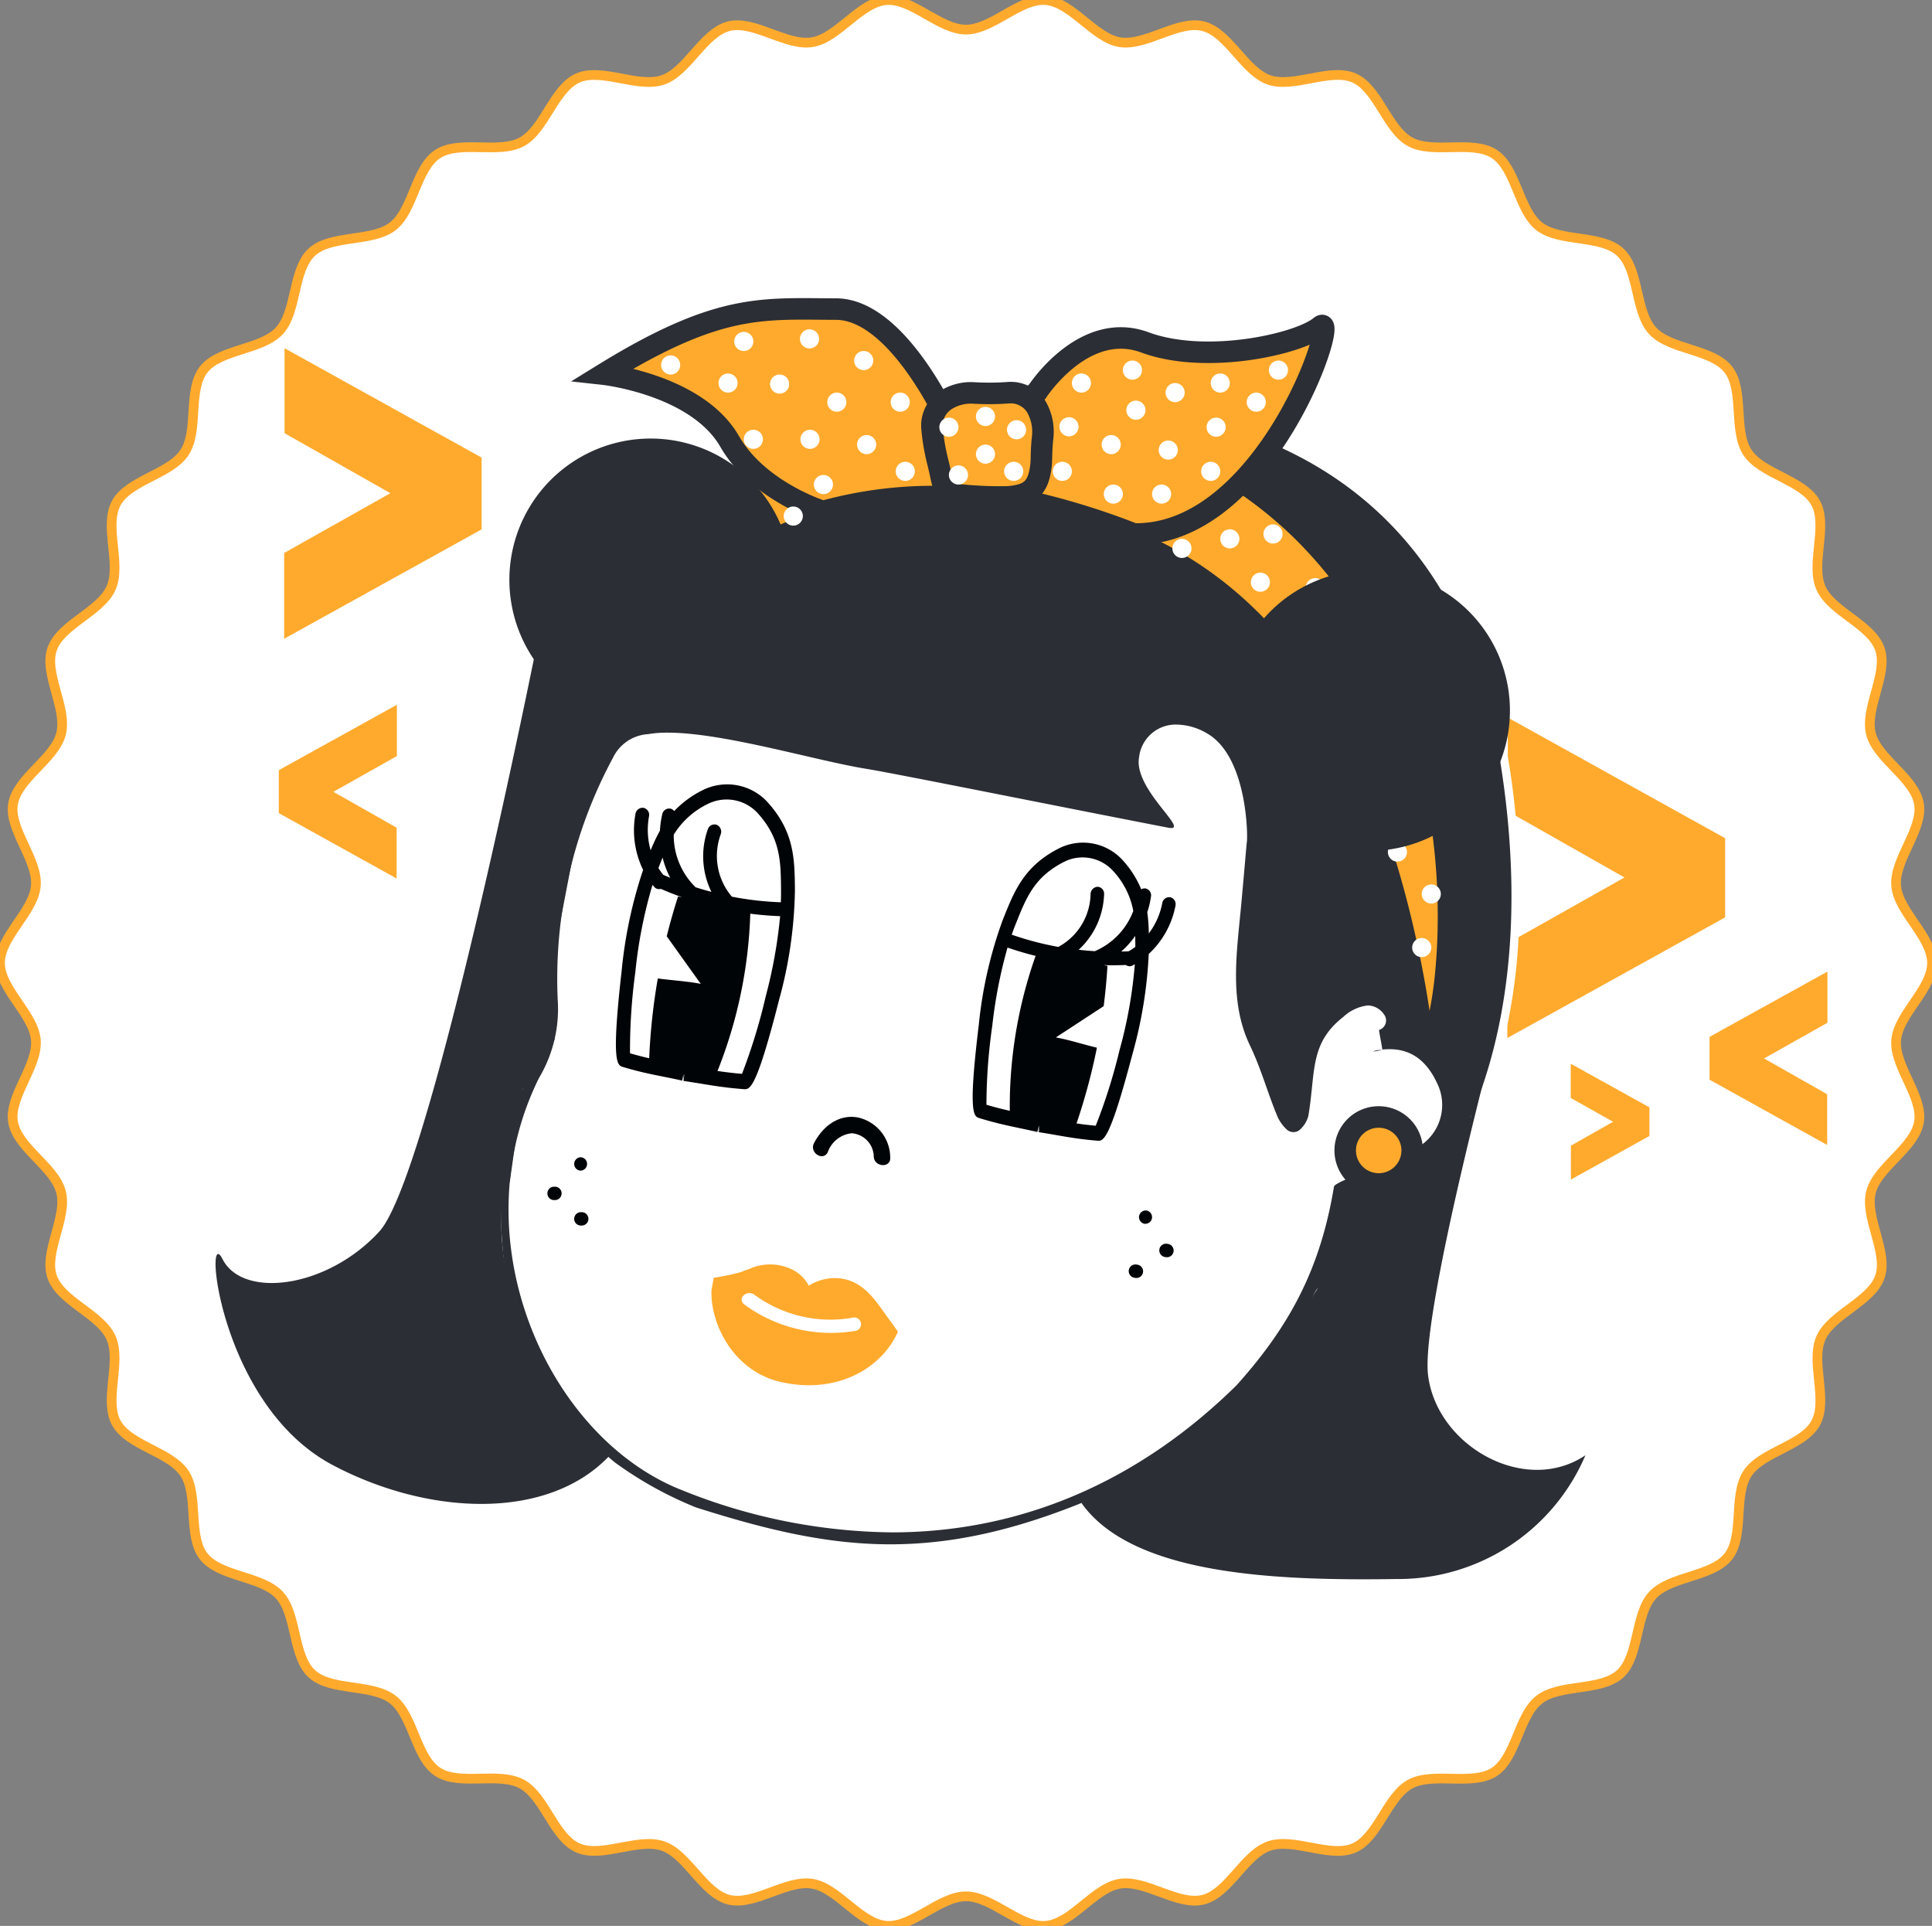 <svg xmlns="http://www.w3.org/2000/svg" xmlns:xlink="http://www.w3.org/1999/xlink" width="199" height="198.351" viewBox="0 0 199 198.351"><rect x="0" y="0" width="199" height="198.351" fill="#808080" stroke="none"/><defs><clipPath id="picto-connectee"><path id="Trac&#xE9;_2261" d="M0-146.057H199V-344.409H0Z" transform="translate(0 344.409)" fill="none"></path></clipPath><clipPath id="picto-connectee-3"><path id="Trac&#xE9;_2342" d="M142.307-270.328a44.979,44.979,0,0,0-9.133,1.049h0a40.836,40.836,0,0,0-8.7,3h0a39.57,39.57,0,0,0-7.706,4.856h0a41.067,41.067,0,0,0-6.314,6.347h0c-.461.58-.911,1.166-1.336,1.768h0c-.432.6-.84,1.21-1.238,1.826h0a41.934,41.934,0,0,0-2.163,3.813h0A38.664,38.664,0,0,0,104-243.679h0c-.243.681-.474,1.363-.668,2.057h0c-.2.692-.37,1.39-.5,2.093h0a41.417,41.417,0,0,1,2.272-3.578h0c.8-1.148,1.66-2.248,2.548-3.312h0c.884-1.065,1.815-2.083,2.769-3.063h0c.484-.486.968-.966,1.465-1.431h0l.373-.348.378-.341c.248-.231.507-.45.76-.674h0a41.641,41.641,0,0,1,13.6-7.953h0a38.6,38.6,0,0,1,3.716-1.079h0l.469-.112.473-.1c.315-.066.629-.133.947-.187h0c.631-.123,1.266-.218,1.9-.309h0q1.91-.257,3.843-.337h0c.642-.035,1.288-.039,1.932-.046h0l.969.012c.161,0,.323.012.484.017h0l.485.017q1.939.08,3.878.316h0c.161.019.323.035.485.056h0l.484.069c.323.047.646.086.968.141h0c.644.112,1.289.207,1.933.337h0c1.288.238,2.57.542,3.85.859h0c1.295.335,2.514.677,3.729,1.09h0c.3.1.6.206.9.317h0c.3.107.6.223.895.337h0c.3.112.591.234.887.351h0c.291.126.587.243.875.375h0c1.16.514,2.3,1.075,3.4,1.693h0a38.887,38.887,0,0,1,6.223,4.327h0a42.018,42.018,0,0,1,5.358,5.494h0a50.7,50.7,0,0,1,4.45,6.461h0a72.968,72.968,0,0,1,6.421,14.87h0q1.243,3.944,2.179,8.044h0c.156.683.308,1.367.453,2.055h0q.222,1.031.416,2.072h0c.271,1.387.509,2.783.72,4.2h0a39.937,39.937,0,0,0,.6-4.262h0q.092-1.073.154-2.152h0q.06-1.077.078-2.16h0a65.507,65.507,0,0,0-.419-8.676h0a62.27,62.27,0,0,0-1.607-8.639h0A55.455,55.455,0,0,0,186.6-243.2h0a48.345,48.345,0,0,0-4.418-7.933h0a43.6,43.6,0,0,0-6.012-7.011h0a41.968,41.968,0,0,0-7.466-5.581h0c-.67-.4-1.356-.766-2.044-1.129h0c-.347-.174-.692-.354-1.044-.518h0l-.527-.251-.53-.24c-.352-.164-.711-.31-1.068-.465h0c-.358-.146-.715-.3-1.077-.435h0c-.361-.138-.723-.276-1.088-.4h0c-.363-.132-.729-.255-1.095-.377h0c-.366-.124-.735-.234-1.1-.351h0c-.37-.109-.738-.223-1.108-.323h0c-.749-.208-1.47-.377-2.2-.557h0c-.181-.045-.365-.088-.549-.127h0l-.551-.121c-.368-.078-.732-.167-1.1-.233h0c-.741-.138-1.48-.283-2.229-.395h0c-.744-.127-1.5-.223-2.247-.316h0c-.376-.047-.755-.079-1.132-.119h0l-.566-.056c-.189-.018-.38-.029-.569-.044h0c-.38-.026-.758-.057-1.138-.079h0l-1.143-.045c-.38-.019-.763-.014-1.144-.021h0l-.572-.006h-.059c-.171,0-.343.006-.515.008" transform="translate(-102.831 270.336)" fill="none"></path></clipPath></defs><g id="picto-projet-la-connectee" transform="translate(0 344.409)"><g id="picto-projet-la-connectee-2" transform="translate(0 -344.409)"><g id="Groupe_2376" transform="translate(0 0)"><path id="Trac&#xE9;_2259" d="M-143.816-67.181c-.221-2.708,2.788-5.8,2.35-8.437-.443-2.676-4.291-4.629-4.947-7.228-.663-2.627,1.794-6.172.923-8.71-.878-2.56-5-3.848-6.077-6.307-1.088-2.476.749-6.378-.533-8.742s-5.562-2.965-7.036-5.216-.309-6.411-1.965-8.535-5.971-2.008-7.8-3.99-1.354-6.271-3.337-8.1-6.217-1-8.344-2.661-2.36-5.963-4.618-7.442-6.293.033-8.668-1.255-3.305-5.492-5.781-6.579c-2.459-1.08-6.2,1.074-8.756.2-2.538-.871-4.164-4.868-6.791-5.531-2.6-.657-5.926,2.088-8.6,1.644-2.641-.437-4.9-4.11-7.612-4.331-2.664-.218-5.5,3.036-8.216,3.036s-5.552-3.253-8.216-3.036c-2.707.222-4.971,3.894-7.612,4.331-2.677.444-6-2.3-8.6-1.644-2.627.663-4.253,4.66-6.791,5.531-2.56.879-6.3-1.276-8.756-.2-2.476,1.087-3.418,5.3-5.78,6.58s-6.417-.219-8.668,1.255-2.494,5.786-4.618,7.441-6.363.835-8.344,2.661-1.51,6.115-3.337,8.1-6.138,1.863-7.8,3.99-.487,6.276-1.966,8.535-5.748,2.841-7.035,5.216.555,6.266-.533,8.742c-1.08,2.459-5.2,3.747-6.077,6.307-.871,2.537,1.586,6.082.923,8.71-.656,2.6-4.5,4.551-4.947,7.228-.438,2.641,2.572,5.729,2.35,8.437-.218,2.664-3.693,5.221-3.693,7.942s3.475,5.278,3.693,7.942c.222,2.707-2.788,5.8-2.35,8.437.443,2.677,4.291,4.629,4.947,7.228.663,2.627-1.794,6.172-.923,8.71.879,2.56,5,3.848,6.077,6.307,1.087,2.475-.749,6.378.533,8.742s5.562,2.965,7.035,5.216.31,6.411,1.966,8.535,5.971,2.009,7.8,3.991,1.353,6.272,3.337,8.1,6.216,1,8.344,2.661,2.359,5.963,4.618,7.441,6.293-.033,8.668,1.255,3.3,5.493,5.78,6.58c2.459,1.08,6.2-1.074,8.756-.195,2.539.871,4.164,4.868,6.791,5.531,2.6.656,5.926-2.088,8.6-1.644,2.641.437,4.9,4.11,7.612,4.331,2.664.218,5.5-3.035,8.216-3.035s5.552,3.253,8.217,3.036c2.707-.222,4.971-3.895,7.612-4.332,2.677-.443,6,2.3,8.6,1.644,2.628-.663,4.253-4.66,6.791-5.531,2.56-.879,6.3,1.276,8.756.2,2.475-1.087,3.417-5.3,5.781-6.58s6.416.219,8.668-1.255,2.495-5.786,4.618-7.441,6.363-.835,8.345-2.661,1.51-6.115,3.336-8.1,6.139-1.863,7.8-3.991.487-6.276,1.966-8.535,5.748-2.84,7.036-5.216-.555-6.267.533-8.742c1.08-2.459,5.2-3.747,6.077-6.307.871-2.538-1.586-6.083-.923-8.71.656-2.6,4.5-4.551,4.947-7.227.438-2.641-2.571-5.73-2.35-8.437.218-2.664,3.693-5.222,3.693-7.942s-3.475-5.278-3.693-7.942" transform="translate(339.123 158.414)" fill="#fff" stroke="#ffaa2d" stroke-width="1"></path></g><g id="Groupe_2377" transform="translate(17.681 36.907)"><path id="Trac&#xE9;_2260" d="M-90.4-95.926A86.991,86.991,0,0,1-108.35-97.4c-5.369-1.142-9.451-2.982-12.369-5.588a53.554,53.554,0,0,1-18.406,3.453c-7.733,0-14.854-1.928-21.4-4.012a40.433,40.433,0,0,1-7.486-3.8,20.446,20.446,0,0,1-4.474,2.225,26.122,26.122,0,0,1-8.791,1.434,38.02,38.02,0,0,1-17.462-4.551c-6.446-3.426-10.04-9.576-11.92-14.131-1.621-3.925-3.033-9.478-2.307-12.393a4.731,4.731,0,0,1,4.594-3.711,4.939,4.939,0,0,1,4.393,2.827,3.157,3.157,0,0,0,1.123.161,11.409,11.409,0,0,0,7.721-3.809c.156-.2,1.224-1.768,3.362-8.693,1.352-4.381,2.9-10.145,4.6-17.132,2.768-11.362,5.29-23.279,6.524-29.262a18.989,18.989,0,0,1-2.255-9,19.1,19.1,0,0,1,19.075-19.074,18.934,18.934,0,0,1,8.856,2.176l.567-.258c.642-.291,1.2-.543,1.556-.74a43.624,43.624,0,0,1,9.362-3.018,75.065,75.065,0,0,1,16.3-1.9,56.567,56.567,0,0,1,8.37.6c.414-.014.806-.017,1.1-.017a51.569,51.569,0,0,1,17.211,3.071,44.038,44.038,0,0,1,11.589,6.263,41.061,41.061,0,0,1,9.794,10.65,19.078,19.078,0,0,1,5.757,6.162,18.965,18.965,0,0,1,2.574,9.547,18.915,18.915,0,0,1-.873,5.7,80.643,80.643,0,0,1-.044,26.034l-3.917-.7.028.008,3.889.7a57.329,57.329,0,0,1-2.181,8.475c-4.334,17.272-5.6,25.7-5.368,27.672a7.138,7.138,0,0,0,6.725,5.789,4.337,4.337,0,0,0,2.469-.734l11.578-7.79-4.8,13.1a24.785,24.785,0,0,1-5.118,7.85A25.319,25.319,0,0,1-86.89-95.954c-1.273.018-2.42.028-3.507.028" transform="translate(213.16 226.197)" fill="#fff"></path></g></g><g id="Groupe_2379" transform="translate(29.267 -308.545)"><path id="Trac&#xE9;_2262" d="M0-22.035v-8.833l10.941-6.159L.04-43.207v-8.752l20.3,11.264V-33.3Z" transform="translate(0 51.959)" fill="#ffaa2d"></path></g><g id="Groupe_2380" transform="translate(155.258 -270.506)"><path id="Trac&#xE9;_2263" d="M0-24.3v-9.742l12.066-6.793L.045-47.652v-9.653L22.434-44.881v8.156Z" transform="translate(0 57.305)" fill="#ffaa2d"></path></g><g id="Groupe_2381" transform="translate(28.719 -271.823)"><path id="Trac&#xE9;_2264" d="M-8.956,0V5.282L-15.5,8.965l6.518,3.695v5.233l-12.139-6.735V6.735Z" transform="translate(21.119)" fill="#ffaa2d"></path></g><g id="Groupe_2382" transform="translate(176.091 -244.343)"><path id="Trac&#xE9;_2265" d="M-8.938,0V5.271l-6.529,3.675,6.5,3.688v5.223l-12.114-6.722V6.722Z" transform="translate(21.077)" fill="#ffaa2d"></path></g><g id="Groupe_2383" transform="translate(161.788 -234.849)"><path id="Trac&#xE9;_2266" d="M-5.97-3.306V-.359l-8.091,4.489V.642L-9.717-1.82l-4.36-2.455V-7.8Z" transform="translate(14.077 7.796)" fill="#ffaa2d"></path></g><g id="Groupe_2435" transform="translate(0 -344.409)" clip-path="url(#picto-connectee)"><g id="Groupe_2384" transform="translate(51.198 41.006)"><path id="Trac&#xE9;_2267" d="M-29.837-87.234c-7.172,0-13.927-1.835-20.157-3.819a39.1,39.1,0,0,1-8.467-4.69,33.18,33.18,0,0,1-6.595-7.583,31.615,31.615,0,0,1-5.2-15.591,36.887,36.887,0,0,1,3.346-18.613l.009-.017a12.171,12.171,0,0,0,1.092-6.146c-.389-5.542.589-10.942,1.452-15.706.433-2.391.841-4.649.992-6.548.9-11.344,3.765-20.121,8.528-26.087a28.293,28.293,0,0,1,11.42-8.379c.716-.325,1.335-.605,1.83-.876,2.3-1.256,12.713-4.412,23.692-4.412a52.1,52.1,0,0,1,8.141.613c.374-.02.832-.03,1.326-.03a46.712,46.712,0,0,1,21.181,5.212,37.072,37.072,0,0,1,12.508,10.764,46.149,46.149,0,0,1,7.994,19.919c2.188,12.934,1.595,24.879-1.716,34.544-3.285,9.588-9.207,16.859-17.127,21.027a8.765,8.765,0,0,0-.473.856,31.559,31.559,0,0,1-2.919,4.741C4.224-99.015-2.7-94.693-7.305-92.658c-8.384,3.7-15.543,5.424-22.532,5.424m-35.814-48.258a29.749,29.749,0,0,0-3.087,12.786,33.333,33.333,0,0,0,2.232,12.452c3.007,7.811,8.734,14.021,15.322,16.614a58.766,58.766,0,0,0,21.508,4.332A47.482,47.482,0,0,0-10.9-93.124,53.4,53.4,0,0,0,5.517-104.333c5.718-6.376,8.591-12.236,9.917-20.223.068-.412.554-.678,2.078-1.323L17.8-126a1.4,1.4,0,0,1-.149-1.146,1.437,1.437,0,0,1,1.372-1.062,1.534,1.534,0,0,1,.513.091,5.2,5.2,0,0,0,1.738.317,5.3,5.3,0,0,0,3.466-1.424,4.6,4.6,0,0,0,1.384-5.657c-1.041-2.278-2.492-3.339-4.567-3.339-.209,0-.427.011-.651.033a4.15,4.15,0,0,1-.952.2.442.442,0,0,1-.468-.414c-.018-.365.309-.495.848-.574-.032-.178-.069-.386-.1-.563-.046-.252-.091-.5-.124-.693-.063-.367-.118-.684.247-.8a.6.6,0,0,0,.4-.4.586.586,0,0,0-.107-.549,1.67,1.67,0,0,0-1.308-.751,4.1,4.1,0,0,0-2.274,1.092c-2.555,2-2.771,4.091-3.071,6.99-.1.927-.195,1.886-.377,2.954a3.285,3.285,0,0,1-.862,1.512,1.442,1.442,0,0,1-1.094.5,1.461,1.461,0,0,1-1.065-.462,4.622,4.622,0,0,1-.936-1.316c-.443-1.048-.828-2.136-1.2-3.187a41.917,41.917,0,0,0-1.65-4.181c-2-4.16-1.544-8.759-1.1-13.207.052-.525.1-1.05.153-1.576.188-2.026.56-6.306.564-6.348l.024-.274.01,0c.063-1.412-.264-8.521-3.951-10.591a5.947,5.947,0,0,0-2.867-.827,3.378,3.378,0,0,0-3.463,3.025c-.3,1.656,1.371,3.769,2.475,5.168.863,1.094,1.3,1.643,1.067,2.118A.655.655,0,0,1-.917-161a2.052,2.052,0,0,1-.386-.043c-3.878-.748-9.11-1.782-14.17-2.783-7.789-1.539-15.145-2.993-16.885-3.272-1.806-.29-4.135-.828-6.6-1.4-4.722-1.091-10.075-2.328-13.822-2.328a11.429,11.429,0,0,0-1.963.149,3.871,3.871,0,0,0-3.286,2.189,47.724,47.724,0,0,0-5.648,24.754,14.347,14.347,0,0,1-1.974,8.239" transform="translate(70.357 205.702)" fill="#2b2e34"></path></g><g id="Groupe_2385" transform="translate(50.771 40.58)"><path id="Trac&#xE9;_2268" d="M-38.943-.627a51.57,51.57,0,0,1,8.118.615h0c.013,0,.5-.032,1.349-.032C-22.857-.043,6.1,1.876,11.787,35.5c4.462,26.37-2.772,46.81-18.66,55.144-.333.175-1.16,2.59-3.5,5.7-6.669,8.876-13.439,13.182-18.153,15.262-8.689,3.835-15.686,5.388-22.359,5.388-6.554,0-12.8-1.5-20.028-3.8a38.79,38.79,0,0,1-8.329-4.616c-2.487-1.994-10.976-10.334-11.639-22.865A36.268,36.268,0,0,1-87.571,67.3a12.706,12.706,0,0,0,1.14-6.374c-.585-8.354,2-16.591,2.444-22.191C-81.67,9.4-67.054,6.262-62.431,3.733c1.93-1.056,12.1-4.36,23.488-4.36m16.982,43.851a1.66,1.66,0,0,1-.306-.035c-9.8-1.891-28.176-5.593-31.068-6.058-5.209-.836-14.7-3.73-20.489-3.731a11.841,11.841,0,0,0-2.038.155,4.294,4.294,0,0,0-3.589,2.411,47.952,47.952,0,0,0-5.7,24.972,13.887,13.887,0,0,1-1.925,8.018c-8.259,16.633.852,37,14.687,42.447a59.1,59.1,0,0,0,21.664,4.361c13.274,0,25.407-5.214,35.5-15.156,5.607-6.25,8.652-12.154,10.028-20.447.067-.406,2.792-1.314,2.643-1.409a1.027,1.027,0,0,1,.529-1.89,1.094,1.094,0,0,1,.37.067,5.6,5.6,0,0,0,1.881.342,5.733,5.733,0,0,0,3.74-1.524,5.041,5.041,0,0,0,1.5-6.159C4.264,66.949,2.537,66,.516,66a7.215,7.215,0,0,0-.733.039c.021-.006-.363-2.009-.342-2.016a1.025,1.025,0,0,0,.5-1.625A2.079,2.079,0,0,0-1.7,61.494a4.446,4.446,0,0,0-2.536,1.182C-7.756,65.43-7.07,68.381-7.838,72.883A2.909,2.909,0,0,1-8.6,74.188a1.014,1.014,0,0,1-.772.353,1.028,1.028,0,0,1-.754-.328,4.225,4.225,0,0,1-.856-1.191c-1.027-2.432-1.717-5.016-2.859-7.387-2.178-4.524-1.375-9.507-.906-14.559.19-2.051.564-6.351.564-6.351.118-.041.226-8.828-4.132-11.276a6.353,6.353,0,0,0-3.075-.881,3.792,3.792,0,0,0-3.883,3.375c-.566,3.159,4.867,7.28,3.315,7.28M-.217,66.043a4.008,4.008,0,0,1-.87.191c-.158,0,.122-.115.87-.191M-38.941-1.478v0A71.347,71.347,0,0,0-54.424.327a41.572,41.572,0,0,0-8.415,2.659c-.48.263-1.093.541-1.8.862a28.667,28.667,0,0,0-11.576,8.5,34.629,34.629,0,0,0-5.445,10.13,64.216,64.216,0,0,0-3.174,16.19c-.148,1.877-.555,4.125-.986,6.506-.867,4.789-1.85,10.216-1.458,15.811A11.963,11.963,0,0,1-88.324,66.9l-.009.018-.009.018a36.49,36.49,0,0,0-3.231,11.2,42.51,42.51,0,0,0-.154,7.614,30.831,30.831,0,0,0,1.8,8.822,34.5,34.5,0,0,0,3.472,6.978,33.622,33.622,0,0,0,6.686,7.684,39.757,39.757,0,0,0,8.6,4.763c6.263,1.994,13.054,3.84,20.286,3.84,7.049,0,14.263-1.735,22.7-5.46,4.656-2.055,11.643-6.417,18.49-15.53a31.98,31.98,0,0,0,2.957-4.8c.142-.274.3-.579.389-.725a33.6,33.6,0,0,0,10.376-8.57,41.026,41.026,0,0,0,6.86-12.645,58.839,58.839,0,0,0,2.945-16,86.163,86.163,0,0,0-1.212-18.755,46.565,46.565,0,0,0-8.07-20.1A37.495,37.495,0,0,0-8.095,4.368,47.148,47.148,0,0,0-29.475-.895c-.481,0-.931.01-1.3.028a52.557,52.557,0,0,0-8.162-.612m16.981,45.553a1.072,1.072,0,0,0,1.029-.585,1.5,1.5,0,0,0-.278-1.454c-.208-.316-.5-.685-.837-1.113-1.057-1.339-2.653-3.362-2.391-4.83a2.945,2.945,0,0,1,3.044-2.674,5.529,5.529,0,0,1,2.659.772c1.9,1.068,2.82,3.648,3.255,5.624A21.056,21.056,0,0,1-15,44.247l-.035.4c0,.043-.377,4.322-.564,6.347-.048.524-.1,1.057-.153,1.573-.449,4.507-.914,9.166,1.141,13.434a41.449,41.449,0,0,1,1.632,4.137c.374,1.058.762,2.152,1.209,3.211A5,5,0,0,0-10.75,74.8a1.891,1.891,0,0,0,1.375.6,1.869,1.869,0,0,0,1.416-.648A3.649,3.649,0,0,0-7,73.026c.185-1.082.289-2.091.381-2.982.3-2.9.5-4.812,2.91-6.7a3.811,3.811,0,0,1,2.011-1c.232,0,.552.067.978.593a.165.165,0,0,1,.031.158.173.173,0,0,1-.119.118.859.859,0,0,0-.583,1.03c.009.06.024.145.041.246.033.19.079.443.124.7.009.05.018.1.028.156-.061.016-.115.032-.164.05a.873.873,0,0,0-.618.877.869.869,0,0,0,.893.818,4.432,4.432,0,0,0,1.033-.2c.2-.018.387-.027.57-.027,1.888,0,3.217.982,4.18,3.09A4.2,4.2,0,0,1,3.425,75.1,4.9,4.9,0,0,1,.234,76.423a4.771,4.771,0,0,1-1.6-.293,1.958,1.958,0,0,0-.655-.116A1.86,1.86,0,0,0-3.8,77.383,1.844,1.844,0,0,0-3.8,78.424c-1.424.6-2.116.938-2.225,1.6-1.311,7.9-4.152,13.692-9.805,20a52.972,52.972,0,0,1-16.277,11.112,47.058,47.058,0,0,1-18.609,3.781,58.346,58.346,0,0,1-21.353-4.3A24.432,24.432,0,0,1-80.99,104.3a32.1,32.1,0,0,1-6.163-10.062,32.893,32.893,0,0,1-2.2-12.291,29.324,29.324,0,0,1,3.038-12.595A14.747,14.747,0,0,0-84.3,60.9,45.546,45.546,0,0,1-83.17,48.274,50.563,50.563,0,0,1-78.7,36.361a3.471,3.471,0,0,1,2.982-1.967,11.111,11.111,0,0,1,1.89-.142c3.7,0,9.026,1.231,13.726,2.317,2.472.571,4.807,1.11,6.628,1.4,1.733.279,9.087,1.732,16.874,3.271,5.059,1,10.29,2.034,14.168,2.782a2.474,2.474,0,0,0,.467.051" transform="translate(91.828 1.478)" fill="#fff"></path></g><g id="Groupe_2386" transform="translate(83.738 115.028)"><path id="Trac&#xE9;_2269" d="M-1.123-2.682A2.94,2.94,0,0,1,1.349-4.635,2.456,2.456,0,0,1,3.615-2.207c.074,1.076,1.768,1.169,1.694.081a4.239,4.239,0,0,0-3.3-4.129C0-6.646-1.67-5.311-2.545-3.606c-.494.964.924,1.9,1.422.925" transform="translate(2.647 6.323)" fill="#010407"></path></g><g id="Groupe_2387" transform="translate(73.277 130.223)"><path id="Trac&#xE9;_2270" d="M-12.808-3.239c-1.014-1.391-2.244-2.818-4.338-2.976a5.028,5.028,0,0,0-3.029.771A3.779,3.779,0,0,0-22-7.164a5.2,5.2,0,0,0-4.393.036,5.005,5.005,0,0,0-.754.277,22.56,22.56,0,0,1-2.817.589L-30.2-4.956c-.094,3.62,2.363,8.266,6.99,9.39C-17.558,5.806-12.739,3.25-10.987-.71m-4.5-.065A15.091,15.091,0,0,1-26.774-3.48c-.839-.577.16-1.612,1-1.034a13.224,13.224,0,0,0,10.049,2.38.7.7,0,1,1,.24,1.359" transform="translate(30.202 7.638)" fill="#ffaa2d"></path></g><g id="Groupe_2388" transform="translate(59.14 119.187)"><path id="Trac&#xE9;_2271" d="M-.491-1.016a.69.69,0,0,0,0-1.379.69.69,0,0,0,0,1.379" transform="translate(1.157 2.395)" fill="#010407"></path></g><g id="Groupe_2389" transform="translate(56.38 122.221)"><path id="Trac&#xE9;_2272" d="M-.592,0H-.731a.69.69,0,0,0,0,1.379h.138A.69.69,0,0,0-.592,0" transform="translate(1.397)" fill="#010407"></path></g><g id="Groupe_2390" transform="translate(59.14 124.843)"><path id="Trac&#xE9;_2273" d="M-.592,0H-.73a.69.69,0,0,0,0,1.379h.138A.69.69,0,0,0-.592,0" transform="translate(1.397)" fill="#010407"></path></g><g id="Groupe_2391" transform="translate(117.324 124.665)"><path id="Trac&#xE9;_2274" d="M-.409-1.01A.69.69,0,0,1-.184-2.371.69.69,0,0,1-.409-1.01" transform="translate(0.964 2.382)" fill="#010407"></path></g><g id="Groupe_2392" transform="translate(119.414 128.087)"><path id="Trac&#xE9;_2275" d="M-.575-.008l.136.022A.69.69,0,0,1-.663,1.375L-.8,1.353A.69.69,0,0,1-.575-.008" transform="translate(1.355 0.019)" fill="#010407"></path></g><g id="Groupe_2393" transform="translate(116.265 130.223)"><path id="Trac&#xE9;_2276" d="M-.575-.008l.136.022A.69.69,0,0,1-.664,1.375L-.8,1.353A.69.69,0,0,1-.575-.008" transform="translate(1.355 0.019)" fill="#010407"></path></g><g id="Groupe_2394" transform="translate(59.356 42.66)"><path id="Trac&#xE9;_2277" d="M-64.72-45.25c-.211-1.416-.449-2.812-.72-4.2q-.194-1.04-.416-2.072t-.453-2.055q-.94-4.095-2.179-8.044a73.032,73.032,0,0,0-6.421-14.87,50.767,50.767,0,0,0-4.45-6.462,42.014,42.014,0,0,0-5.358-5.493,38.812,38.812,0,0,0-6.223-4.327c-1.1-.619-2.238-1.179-3.4-1.694-.288-.132-.584-.249-.875-.375s-.589-.239-.887-.351-.594-.23-.894-.337-.6-.214-.9-.317c-1.214-.413-2.433-.755-3.728-1.09-1.28-.317-2.562-.621-3.85-.859-.643-.131-1.289-.226-1.933-.337-.323-.054-.646-.093-.968-.141l-.484-.069c-.161-.021-.323-.037-.484-.056q-1.939-.237-3.878-.315l-.484-.017c-.162-.005-.324-.017-.485-.016l-.968-.012c-.644.007-1.29.011-1.932.046q-1.93.077-3.843.337c-.636.091-1.272.187-1.9.309-.317.054-.632.121-.947.187l-.472.1-.469.112c-1.251.3-2.494.653-3.716,1.079a41.628,41.628,0,0,0-13.6,7.953c-.253.223-.513.443-.761.673l-.378.341-.372.348c-.5.464-.981.945-1.465,1.431-.954.981-1.886,2-2.77,3.063s-1.744,2.164-2.547,3.312a41.5,41.5,0,0,0-2.273,3.577c.13-.7.3-1.4.5-2.093s.425-1.376.668-2.057a38.607,38.607,0,0,1,1.719-3.995,42.072,42.072,0,0,1,2.163-3.813c.4-.616.806-1.23,1.238-1.826s.876-1.188,1.337-1.768a41.013,41.013,0,0,1,6.314-6.347,39.588,39.588,0,0,1,7.706-4.856,40.882,40.882,0,0,1,8.7-3,44.981,44.981,0,0,1,9.133-1.049c.191,0,.383-.009.574-.007l.572.006c.381.007.765,0,1.144.021l1.143.045c.38.022.758.053,1.138.079.19.015.38.026.569.043l.566.056c.377.04.757.071,1.132.119.752.093,1.5.189,2.248.316s1.488.256,2.229.395c.371.066.736.154,1.1.232l.551.121c.184.039.367.081.549.127.73.18,1.451.35,2.2.557.371.1.739.214,1.108.322s.736.227,1.1.351.732.245,1.1.377.726.264,1.088.4.719.289,1.077.435.715.3,1.067.464l.53.24.526.251c.352.164.7.343,1.044.518.688.363,1.374.731,2.044,1.129a41.945,41.945,0,0,1,7.466,5.58A43.6,43.6,0,0,1-73.257-87.5a48.345,48.345,0,0,1,4.419,7.933,55.457,55.457,0,0,1,2.925,8.428A62.16,62.16,0,0,1-64.306-62.5a65.5,65.5,0,0,1,.419,8.676q-.019,1.082-.078,2.16t-.154,2.152a39.941,39.941,0,0,1-.6,4.262" transform="translate(152.612 106.7)" fill="#ffaa2d"></path></g><g id="Groupe_2395" transform="translate(100.559 33.524)"><path id="Trac&#xE9;_2278" d="M-4.626-5.013s4.773-7.4,11.084-5.068,15.877.176,18.057-1.64-5.5,21.638-19.2,21.371A74.753,74.753,0,0,0-8.6,5.674C-15.535,4.542-4.626-5.013-4.626-5.013" transform="translate(10.909 11.82)" fill="#ffaa2d"></path></g><g id="Groupe_2396" transform="translate(100.559 33.524)"><path id="Trac&#xE9;_2279" d="M-4.626-5.013s4.773-7.4,11.084-5.068,15.877.176,18.057-1.64-5.5,21.638-19.2,21.371A74.753,74.753,0,0,0-8.6,5.674C-15.535,4.542-4.626-5.013-4.626-5.013Z" transform="translate(10.909 11.82)" fill="none" stroke="#2b2e34" stroke-width="2.217"></path></g><g id="Groupe_2397" transform="translate(62.151 31.812)"><path id="Trac&#xE9;_2280" d="M-26.37-9.018s-5.3-12.216-11.856-12.227c-7.565-.013-12.015-.665-23.955,6.7,0,0,9.621,1.053,13.005,6.933C-46.2-2.432-39.556-.4-39.556-.4A42.5,42.5,0,0,1-25.125-1.823c7.527.682-1.245-7.2-1.245-7.2" transform="translate(62.182 21.266)" fill="#ffaa2d"></path></g><g id="Groupe_2398" transform="translate(62.151 31.812)"><path id="Trac&#xE9;_2281" d="M-26.37-9.018s-5.3-12.216-11.856-12.227c-7.565-.013-12.015-.665-23.955,6.7,0,0,9.621,1.053,13.005,6.933C-46.2-2.432-39.556-.4-39.556-.4A42.5,42.5,0,0,1-25.125-1.823C-17.6-1.141-26.37-9.018-26.37-9.018Z" transform="translate(62.182 21.266)" fill="none" stroke="#2b2e34" stroke-width="2.217"></path></g><g id="Groupe_2399" transform="translate(95.989 40.435)"><path id="Trac&#xE9;_2282" d="M-.007-2.687a3.121,3.121,0,0,1,1.4-2.865A4.814,4.814,0,0,1,4.311-6.3a27.593,27.593,0,0,0,3.528-.025A3.109,3.109,0,0,1,10.727-4.9a5.18,5.18,0,0,1,.639,3.369C11.242-.3,11.287.563,11.222,1.152c-.241,2.2-1.062,2.884-2.581,3.147a6.333,6.333,0,0,1-1.047.111,41.768,41.768,0,0,1-5.231-.261C.933,3.587,1.227,3.359.6.858A21.829,21.829,0,0,1-.007-2.687" transform="translate(0.017 6.337)" fill="#ffaa2d"></path></g><g id="Groupe_2400" transform="translate(95.989 40.435)"><path id="Trac&#xE9;_2283" d="M-.007-2.687a3.121,3.121,0,0,1,1.4-2.865A4.814,4.814,0,0,1,4.311-6.3a27.593,27.593,0,0,0,3.528-.025A3.109,3.109,0,0,1,10.727-4.9a5.18,5.18,0,0,1,.639,3.369C11.242-.3,11.287.563,11.222,1.152c-.241,2.2-1.062,2.884-2.581,3.147a6.333,6.333,0,0,1-1.047.111,41.768,41.768,0,0,1-5.231-.261C.933,3.587,1.227,3.359.6.858A21.829,21.829,0,0,1-.007-2.687Z" transform="translate(0.017 6.337)" fill="none" stroke="#2b2e34" stroke-width="2.217"></path></g><g id="Groupe_2401" transform="translate(119.349 45.37)"><path id="Trac&#xE9;_2284" d="M-1.449-.725a.984.984,0,0,1-.984.984.984.984,0,0,1-.984-.984.984.984,0,0,1,.984-.984.984.984,0,0,1,.984.984" transform="translate(3.417 1.709)" fill="#fff"></path></g><g id="Groupe_2402" transform="translate(116.017 41.261)"><path id="Trac&#xE9;_2285" d="M-1.449-.725a.984.984,0,0,1-.984.984.984.984,0,0,1-.984-.984.984.984,0,0,1,.984-.984.984.984,0,0,1,.984.984" transform="translate(3.417 1.709)" fill="#fff"></path></g><g id="Groupe_2403" transform="translate(120.056 39.451)"><path id="Trac&#xE9;_2286" d="M-1.449-.725a.984.984,0,0,1-.984.984.984.984,0,0,1-.984-.984.984.984,0,0,1,.984-.984.984.984,0,0,1,.984.984" transform="translate(3.417 1.709)" fill="#fff"></path></g><g id="Groupe_2404" transform="translate(115.661 37.136)"><path id="Trac&#xE9;_2287" d="M-1.449-.725a.984.984,0,0,1-.984.984.984.984,0,0,1-.984-.984.984.984,0,0,1,.984-.984.984.984,0,0,1,.984.984" transform="translate(3.417 1.709)" fill="#fff"></path></g><g id="Groupe_2405" transform="translate(110.406 38.467)"><path id="Trac&#xE9;_2288" d="M-1.449-.725a.984.984,0,0,1-.984.984.984.984,0,0,1-.984-.984.984.984,0,0,1,.984-.984.984.984,0,0,1,.984.984" transform="translate(3.417 1.709)" fill="#fff"></path></g><g id="Groupe_2406" transform="translate(113.471 44.807)"><path id="Trac&#xE9;_2289" d="M-1.449-.725a.984.984,0,0,1-.984.984.984.984,0,0,1-.984-.984.984.984,0,0,1,.984-.984.984.984,0,0,1,.984.984" transform="translate(3.417 1.709)" fill="#fff"></path></g><g id="Groupe_2407" transform="translate(109.123 42.97)"><path id="Trac&#xE9;_2290" d="M-1.449-.725a.984.984,0,0,1-.984.984.984.984,0,0,1-.984-.984.984.984,0,0,1,.984-.984.984.984,0,0,1,.984.984" transform="translate(3.417 1.709)" fill="#fff"></path></g><g id="Groupe_2408" transform="translate(108.438 47.561)"><path id="Trac&#xE9;_2291" d="M-1.449-.725a.984.984,0,0,1-.984.984.984.984,0,0,1-.984-.984.984.984,0,0,1,.984-.984.984.984,0,0,1,.984.984" transform="translate(3.417 1.709)" fill="#fff"></path></g><g id="Groupe_2409" transform="translate(97.739 47.935)"><path id="Trac&#xE9;_2292" d="M-1.449-.725a.984.984,0,0,1-.984.984.984.984,0,0,1-.984-.984.984.984,0,0,1,.984-.984.984.984,0,0,1,.984.984" transform="translate(3.417 1.709)" fill="#fff"></path></g><g id="Groupe_2410" transform="translate(96.755 43.014)"><path id="Trac&#xE9;_2293" d="M-1.449-.725a.984.984,0,0,1-.984.984.984.984,0,0,1-.984-.984.984.984,0,0,1,.984-.984.984.984,0,0,1,.984.984" transform="translate(3.417 1.709)" fill="#fff"></path></g><g id="Groupe_2411" transform="translate(100.523 45.791)"><path id="Trac&#xE9;_2294" d="M-1.449-.725a.984.984,0,0,1-.984.984.984.984,0,0,1-.984-.984.984.984,0,0,1,.984-.984.984.984,0,0,1,.984.984" transform="translate(3.417 1.709)" fill="#fff"></path></g><g id="Groupe_2412" data-name="Groupe 2412" transform="translate(100.523 41.91)"><path id="Trac&#xE9;_2295" data-name="Trac&#xE9; 2295" d="M-1.449-.725a.984.984,0,0,1-.984.984.984.984,0,0,1-.984-.984.984.984,0,0,1,.984-.984.984.984,0,0,1,.984.984" transform="translate(3.417 1.709)" fill="#fff"></path></g><g id="Groupe_2413" data-name="Groupe 2413" transform="translate(92.263 47.561)"><path id="Trac&#xE9;_2296" data-name="Trac&#xE9; 2296" d="M-1.449-.725a.984.984,0,0,1-.984.984.984.984,0,0,1-.984-.984.984.984,0,0,1,.984-.984.984.984,0,0,1,.984.984" transform="translate(3.417 1.709)" fill="#fff"></path></g><g id="Groupe_2414" data-name="Groupe 2414" transform="translate(88.28 44.807)"><path id="Trac&#xE9;_2297" data-name="Trac&#xE9; 2297" d="M-1.449-.725a.984.984,0,0,1-.984.984.984.984,0,0,1-.984-.984.984.984,0,0,1,.984-.984.984.984,0,0,1,.984.984" transform="translate(3.417 1.709)" fill="#fff"></path></g><g id="Groupe_2415" data-name="Groupe 2415" transform="translate(91.741 40.435)"><path id="Trac&#xE9;_2298" data-name="Trac&#xE9; 2298" d="M-1.449-.725a.984.984,0,0,1-.984.984.984.984,0,0,1-.984-.984.984.984,0,0,1,.984-.984.984.984,0,0,1,.984.984" transform="translate(3.417 1.709)" fill="#fff"></path></g><g id="Groupe_2416" data-name="Groupe 2416" transform="translate(87.979 36.152)"><path id="Trac&#xE9;_2299" data-name="Trac&#xE9; 2299" d="M-1.449-.725a.984.984,0,0,1-.984.984.984.984,0,0,1-.984-.984.984.984,0,0,1,.984-.984.984.984,0,0,1,.984.984" transform="translate(3.417 1.709)" fill="#fff"></path></g><g id="Groupe_2417" data-name="Groupe 2417" transform="translate(85.21 40.435)"><path id="Trac&#xE9;_2300" data-name="Trac&#xE9; 2300" d="M-1.449-.725a.984.984,0,0,1-.984.984.984.984,0,0,1-.984-.984.984.984,0,0,1,.984-.984.984.984,0,0,1,.984.984" transform="translate(3.417 1.709)" fill="#fff"></path></g><g id="Groupe_2418" data-name="Groupe 2418" transform="translate(82.446 44.261)"><path id="Trac&#xE9;_2301" data-name="Trac&#xE9; 2301" d="M-1.449-.725a.984.984,0,0,1-.984.984.984.984,0,0,1-.984-.984.984.984,0,0,1,.984-.984.984.984,0,0,1,.984.984" transform="translate(3.417 1.709)" fill="#fff"></path></g><g id="Groupe_2419" data-name="Groupe 2419" transform="translate(83.83 48.919)"><path id="Trac&#xE9;_2302" data-name="Trac&#xE9; 2302" d="M-1.45-.725a.984.984,0,0,1-.984.984.984.984,0,0,1-.984-.984.984.984,0,0,1,.984-.984.984.984,0,0,1,.984.984" transform="translate(3.418 1.709)" fill="#fff"></path></g><g id="Groupe_2420" data-name="Groupe 2420" transform="translate(76.613 44.261)"><path id="Trac&#xE9;_2303" data-name="Trac&#xE9; 2303" d="M-1.449-.725a.984.984,0,0,1-.984.984.984.984,0,0,1-.984-.984.984.984,0,0,1,.984-.984.984.984,0,0,1,.984.984" transform="translate(3.417 1.709)" fill="#fff"></path></g><g id="Groupe_2421" data-name="Groupe 2421" transform="translate(82.398 33.918)"><path id="Trac&#xE9;_2304" data-name="Trac&#xE9; 2304" d="M-1.449-.725a.984.984,0,0,1-.984.984.984.984,0,0,1-.984-.984.984.984,0,0,1,.984-.984.984.984,0,0,1,.984.984" transform="translate(3.417 1.709)" fill="#fff"></path></g><g id="Groupe_2422" data-name="Groupe 2422" transform="translate(79.317 38.573)"><path id="Trac&#xE9;_2305" data-name="Trac&#xE9; 2305" d="M-1.449-.725a.984.984,0,0,1-.984.984.984.984,0,0,1-.984-.984.984.984,0,0,1,.984-.984.984.984,0,0,1,.984.984" transform="translate(3.417 1.709)" fill="#fff"></path></g><g id="Groupe_2423" data-name="Groupe 2423" transform="translate(74.006 38.467)"><path id="Trac&#xE9;_2306" data-name="Trac&#xE9; 2306" d="M-1.449-.725a.984.984,0,0,1-.984.984.984.984,0,0,1-.984-.984.984.984,0,0,1,.984-.984.984.984,0,0,1,.984.984" transform="translate(3.417 1.709)" fill="#fff"></path></g><g id="Groupe_2424" data-name="Groupe 2424" transform="translate(68.095 36.605)"><path id="Trac&#xE9;_2307" data-name="Trac&#xE9; 2307" d="M-1.449-.725a.984.984,0,0,1-.984.984.984.984,0,0,1-.984-.984.984.984,0,0,1,.984-.984.984.984,0,0,1,.984.984" transform="translate(3.417 1.709)" fill="#fff"></path></g><g id="Groupe_2425" data-name="Groupe 2425" transform="translate(75.628 34.184)"><path id="Trac&#xE9;_2308" data-name="Trac&#xE9; 2308" d="M-1.45-.725a.984.984,0,0,1-.984.984.984.984,0,0,1-.984-.984.984.984,0,0,1,.984-.984.984.984,0,0,1,.984.984" transform="translate(3.418 1.709)" fill="#fff"></path></g><g id="Groupe_2426" data-name="Groupe 2426" transform="translate(103.724 43.277)"><path id="Trac&#xE9;_2309" data-name="Trac&#xE9; 2309" d="M-1.449-.725a.984.984,0,0,1-.984.984.984.984,0,0,1-.984-.984.984.984,0,0,1,.984-.984.984.984,0,0,1,.984.984" transform="translate(3.417 1.709)" fill="#fff"></path></g><g id="Groupe_2427" data-name="Groupe 2427" transform="translate(103.427 47.561)"><path id="Trac&#xE9;_2310" data-name="Trac&#xE9; 2310" d="M-1.449-.725a.984.984,0,0,1-.984.984.984.984,0,0,1-.984-.984.984.984,0,0,1,.984-.984.984.984,0,0,1,.984.984" transform="translate(3.417 1.709)" fill="#fff"></path></g><g id="Groupe_2428" data-name="Groupe 2428" transform="translate(113.693 49.903)"><path id="Trac&#xE9;_2311" data-name="Trac&#xE9; 2311" d="M-1.449-.725a.984.984,0,0,1-.984.984.984.984,0,0,1-.984-.984.984.984,0,0,1,.984-.984.984.984,0,0,1,.984.984" transform="translate(3.417 1.709)" fill="#fff"></path></g><g id="Groupe_2429" data-name="Groupe 2429" transform="translate(124.282 43.014)"><path id="Trac&#xE9;_2312" data-name="Trac&#xE9; 2312" d="M-1.449-.725a.984.984,0,0,1-.984.984.984.984,0,0,1-.984-.984.984.984,0,0,1,.984-.984.984.984,0,0,1,.984.984" transform="translate(3.417 1.709)" fill="#fff"></path></g><g id="Groupe_2430" data-name="Groupe 2430" transform="translate(124.706 38.467)"><path id="Trac&#xE9;_2313" data-name="Trac&#xE9; 2313" d="M-1.449-.725a.984.984,0,0,1-.984.984.984.984,0,0,1-.984-.984.984.984,0,0,1,.984-.984.984.984,0,0,1,.984.984" transform="translate(3.417 1.709)" fill="#fff"></path></g><g id="Groupe_2431" data-name="Groupe 2431" transform="translate(130.698 37.136)"><path id="Trac&#xE9;_2314" data-name="Trac&#xE9; 2314" d="M-1.449-.725a.984.984,0,0,1-.984.984.984.984,0,0,1-.984-.984.984.984,0,0,1,.984-.984.984.984,0,0,1,.984.984" transform="translate(3.417 1.709)" fill="#fff"></path></g><g id="Groupe_2432" data-name="Groupe 2432" transform="translate(128.414 40.435)"><path id="Trac&#xE9;_2315" data-name="Trac&#xE9; 2315" d="M-1.449-.725a.984.984,0,0,1-.984.984.984.984,0,0,1-.984-.984.984.984,0,0,1,.984-.984.984.984,0,0,1,.984.984" transform="translate(3.417 1.709)" fill="#fff"></path></g><g id="Groupe_2433" data-name="Groupe 2433" transform="translate(123.722 47.561)"><path id="Trac&#xE9;_2316" data-name="Trac&#xE9; 2316" d="M-1.449-.725a.984.984,0,0,1-.984.984.984.984,0,0,1-.984-.984.984.984,0,0,1,.984-.984.984.984,0,0,1,.984.984" transform="translate(3.417 1.709)" fill="#fff"></path></g><g id="Groupe_2434" data-name="Groupe 2434" transform="translate(118.663 49.903)"><path id="Trac&#xE9;_2317" data-name="Trac&#xE9; 2317" d="M-1.449-.725a.984.984,0,0,1-.984.984.984.984,0,0,1-.984-.984.984.984,0,0,1,.984-.984.984.984,0,0,1,.984.984" transform="translate(3.417 1.709)" fill="#fff"></path></g></g><g id="Groupe_2459" data-name="Groupe 2459" transform="translate(59.222 -301.749)"><g id="Groupe_2436" data-name="Groupe 2436" transform="translate(15.848 7.539)"><path id="Trac&#xE9;_2319" data-name="Trac&#xE9; 2319" d="M-1.449-.725a.984.984,0,0,1-.984.984.984.984,0,0,1-.984-.984.984.984,0,0,1,.984-.984.984.984,0,0,1,.984.984" transform="translate(3.417 1.709)" fill="#fff"></path></g><g id="Groupe_2437" data-name="Groupe 2437" transform="translate(21.504 9.508)"><path id="Trac&#xE9;_2320" data-name="Trac&#xE9; 2320" d="M-1.449-.725a.984.984,0,0,1-.984.984.984.984,0,0,1-.984-.984.984.984,0,0,1,.984-.984.984.984,0,0,1,.984.984" transform="translate(3.417 1.709)" fill="#fff"></path></g><g id="Groupe_2438" data-name="Groupe 2438" transform="translate(61.536 12.837)"><path id="Trac&#xE9;_2321" data-name="Trac&#xE9; 2321" d="M-1.449-.725a.984.984,0,0,1-.984.984.984.984,0,0,1-.984-.984.984.984,0,0,1,.984-.984.984.984,0,0,1,.984.984" transform="translate(3.417 1.709)" fill="#fff"></path></g><g id="Groupe_2439" data-name="Groupe 2439" transform="translate(66.469 11.853)"><path id="Trac&#xE9;_2322" data-name="Trac&#xE9; 2322" d="M-1.449-.725a.984.984,0,0,1-.984.984.984.984,0,0,1-.984-.984.984.984,0,0,1,.984-.984.984.984,0,0,1,.984.984" transform="translate(3.417 1.709)" fill="#fff"></path></g><g id="Groupe_2440" data-name="Groupe 2440" transform="translate(70.917 11.354)"><path id="Trac&#xE9;_2323" data-name="Trac&#xE9; 2323" d="M-1.449-.725a.984.984,0,0,1-.984.984.984.984,0,0,1-.984-.984.984.984,0,0,1,.984-.984.984.984,0,0,1,.984.984" transform="translate(3.417 1.709)" fill="#fff"></path></g><g id="Groupe_2441" data-name="Groupe 2441" transform="translate(69.618 16.318)"><path id="Trac&#xE9;_2324" data-name="Trac&#xE9; 2324" d="M-1.449-.725a.984.984,0,0,1-.984.984.984.984,0,0,1-.984-.984.984.984,0,0,1,.984-.984.984.984,0,0,1,.984.984" transform="translate(3.417 1.709)" fill="#fff"></path></g><g id="Groupe_2442" data-name="Groupe 2442" transform="translate(75.266 16.881)"><path id="Trac&#xE9;_2325" data-name="Trac&#xE9; 2325" d="M-1.449-.725a.984.984,0,0,1-.984.984.984.984,0,0,1-.984-.984.984.984,0,0,1,.984-.984.984.984,0,0,1,.984.984" transform="translate(3.417 1.709)" fill="#fff"></path></g><g id="Groupe_2443" data-name="Groupe 2443" transform="translate(72.886 21.269)"><path id="Trac&#xE9;_2326" data-name="Trac&#xE9; 2326" d="M-1.449-.725a.984.984,0,0,1-.984.984.984.984,0,0,1-.984-.984.984.984,0,0,1,.984-.984.984.984,0,0,1,.984.984" transform="translate(3.417 1.709)" fill="#fff"></path></g><g id="Groupe_2444" data-name="Groupe 2444" transform="translate(77.749 21.648)"><path id="Trac&#xE9;_2327" data-name="Trac&#xE9; 2327" d="M-1.449-.725a.984.984,0,0,1-.984.984.984.984,0,0,1-.984-.984.984.984,0,0,1,.984-.984.984.984,0,0,1,.984.984" transform="translate(3.417 1.709)" fill="#fff"></path></g><g id="Groupe_2445" data-name="Groupe 2445" transform="translate(76.765 27.623)"><path id="Trac&#xE9;_2328" data-name="Trac&#xE9; 2328" d="M-1.449-.725a.984.984,0,0,1-.984.984.984.984,0,0,1-.984-.984.984.984,0,0,1,.984-.984.984.984,0,0,1,.984.984" transform="translate(3.417 1.709)" fill="#fff"></path></g><g id="Groupe_2446" data-name="Groupe 2446" transform="translate(81.516 24.965)"><path id="Trac&#xE9;_2329" data-name="Trac&#xE9; 2329" d="M-1.449-.725a.984.984,0,0,1-.984.984.984.984,0,0,1-.984-.984.984.984,0,0,1,.984-.984.984.984,0,0,1,.984.984" transform="translate(3.417 1.709)" fill="#fff"></path></g><g id="Groupe_2447" data-name="Groupe 2447" transform="translate(80.797 29.741)"><path id="Trac&#xE9;_2330" data-name="Trac&#xE9; 2330" d="M-1.449-.725a.984.984,0,0,1-.984.984.984.984,0,0,1-.984-.984.984.984,0,0,1,.984-.984.984.984,0,0,1,.984.984" transform="translate(3.417 1.709)" fill="#fff"></path></g><g id="Groupe_2448" data-name="Groupe 2448" transform="translate(80.532 35.339)"><path id="Trac&#xE9;_2331" data-name="Trac&#xE9; 2331" d="M-1.449-.725a.984.984,0,0,1-.984.984.984.984,0,0,1-.984-.984.984.984,0,0,1,.984-.984.984.984,0,0,1,.984.984" transform="translate(3.417 1.709)" fill="#fff"></path></g><g id="Groupe_2449" data-name="Groupe 2449" transform="translate(84.716 33.053)"><path id="Trac&#xE9;_2332" data-name="Trac&#xE9; 2332" d="M-1.449-.725a.984.984,0,0,1-.984.984.984.984,0,0,1-.984-.984.984.984,0,0,1,.984-.984.984.984,0,0,1,.984.984" transform="translate(3.417 1.709)" fill="#fff"></path></g><g id="Groupe_2450" data-name="Groupe 2450" transform="translate(85.251 38.582)"><path id="Trac&#xE9;_2333" data-name="Trac&#xE9; 2333" d="M-1.449-.725a.984.984,0,0,1-.984.984.984.984,0,0,1-.984-.984.984.984,0,0,1,.984-.984.984.984,0,0,1,.984.984" transform="translate(3.417 1.709)" fill="#fff"></path></g><g id="Groupe_2451" data-name="Groupe 2451" transform="translate(83.732 44.111)"><path id="Trac&#xE9;_2334" data-name="Trac&#xE9; 2334" d="M-1.449-.725a.984.984,0,0,1-.984.984.984.984,0,0,1-.984-.984.984.984,0,0,1,.984-.984.984.984,0,0,1,.984.984" transform="translate(3.417 1.709)" fill="#fff"></path></g><g id="Groupe_2452" data-name="Groupe 2452" transform="translate(87.219 48.43)"><path id="Trac&#xE9;_2335" data-name="Trac&#xE9; 2335" d="M-1.449-.725a.984.984,0,0,1-.984.984.984.984,0,0,1-.984-.984.984.984,0,0,1,.984-.984.984.984,0,0,1,.984.984" transform="translate(3.417 1.709)" fill="#fff"></path></g><g id="Groupe_2453" data-name="Groupe 2453" transform="translate(86.235 53.949)"><path id="Trac&#xE9;_2336" data-name="Trac&#xE9; 2336" d="M-1.449-.725a.984.984,0,0,1-.984.984.984.984,0,0,1-.984-.984.984.984,0,0,1,.984-.984.984.984,0,0,1,.984.984" transform="translate(3.417 1.709)" fill="#fff"></path></g><g id="Groupe_2454" data-name="Groupe 2454" transform="translate(14.225 11.354)"><path id="Trac&#xE9;_2337" data-name="Trac&#xE9; 2337" d="M-1.449-.725a.984.984,0,0,1-.984.984.984.984,0,0,1-.984-.984.984.984,0,0,1,.984-.984.984.984,0,0,1,.984.984" transform="translate(3.417 1.709)" fill="#fff"></path></g><g id="Groupe_2455" data-name="Groupe 2455" transform="translate(10.282 12.338)"><path id="Trac&#xE9;_2338" data-name="Trac&#xE9; 2338" d="M-1.449-.725a.984.984,0,0,1-.984.984.984.984,0,0,1-.984-.984.984.984,0,0,1,.984-.984.984.984,0,0,1,.984.984" transform="translate(3.417 1.709)" fill="#fff"></path></g><g id="Groupe_2456" data-name="Groupe 2456" transform="translate(8.821 16.881)"><path id="Trac&#xE9;_2339" data-name="Trac&#xE9; 2339" d="M-1.449-.725a.984.984,0,0,1-.984.984.984.984,0,0,1-.984-.984.984.984,0,0,1,.984-.984.984.984,0,0,1,.984.984" transform="translate(3.417 1.709)" fill="#fff"></path></g><g id="Groupe_2457" data-name="Groupe 2457" transform="translate(4.066 17.865)"><path id="Trac&#xE9;_2340" data-name="Trac&#xE9; 2340" d="M-1.449-.725a.984.984,0,0,1-.984.984.984.984,0,0,1-.984-.984.984.984,0,0,1,.984-.984.984.984,0,0,1,.984.984" transform="translate(3.417 1.709)" fill="#fff"></path></g><g id="Groupe_2458" data-name="Groupe 2458" transform="translate(3.035 23.981)"><path id="Trac&#xE9;_2341" data-name="Trac&#xE9; 2341" d="M-1.449-.725a.984.984,0,0,1-.984.984.984.984,0,0,1-.984-.984.984.984,0,0,1,.984-.984.984.984,0,0,1,.984.984" transform="translate(3.417 1.709)" fill="#fff"></path></g></g><g id="Groupe_2468" data-name="Groupe 2468" transform="translate(0 -344.409)"><g id="Groupe_2460" data-name="Groupe 2460" transform="translate(63.435 80.781)"><path id="Trac&#xE9;_2343" data-name="Trac&#xE9; 2343" d="M-4.916-22.448l.138.032.143-.629.011,0-.089.639.158-.628.015,0-.089.642.1.019.078.009c.642.1,1.2.189,1.725.275,1.367.223,2.548.416,4.3.548.628.047,1.278.1,3.642-9.187A44.949,44.949,0,0,0,6.85-41.941l0-.318c-.036-3-.07-5.83-2.858-8.884a5.641,5.641,0,0,0-6.609-1.21A10.508,10.508,0,0,0-5.59-50.178a.662.662,0,0,0-.358-.25.732.732,0,0,0-.87.587,9.267,9.267,0,0,0-.233,1.671,18.422,18.422,0,0,0-.959,2.028,7.677,7.677,0,0,1-.171-3.472.748.748,0,0,0-.555-.9h0a.749.749,0,0,0-.84.636,9.327,9.327,0,0,0,.788,5.756A46.748,46.748,0,0,0-11-33.7c-1.08,9.518-.456,9.7.149,9.881,1.676.5,2.84.731,4.188,1,.528.107,1.094.221,1.752.364M-7.824-42.557l.061.029c.041.05.076.107.119.155a.663.663,0,0,0,.382.221.658.658,0,0,0,.3-.018q1.084.473,2.2.87c-.142-.028-.282-.051-.426-.084q-.652,2.03-1.165,4.1l3.506,4.9c-1.323-.267-2.971-.361-4.425-.558a63.472,63.472,0,0,0-.889,8.219c-.608-.139-1.236-.3-1.974-.509a59.3,59.3,0,0,1,.544-8.327,48.278,48.278,0,0,1,1.766-9m1.046-2.824a9.2,9.2,0,0,0,.784,2.071c-.238-.1-.479-.2-.715-.3a6.447,6.447,0,0,1-.5-.7l.069-.177c.121-.306.238-.605.357-.9m9.74-4.645C5.357-47.4,5.385-45.1,5.42-42.187l0,.321c0,.357-.007.718-.018,1.077a32.145,32.145,0,0,1-5.044-.576A6.465,6.465,0,0,1-.8-47.762a.78.78,0,0,0-.392-1,.72.72,0,0,0-.929.461,8.319,8.319,0,0,0,.37,6.441c-.549-.146-1.1-.3-1.638-.479a7.488,7.488,0,0,1-2.243-5.412,8.412,8.412,0,0,1,3.574-3.194,4.339,4.339,0,0,1,5.019.919M-1.123-23.412a47.6,47.6,0,0,0,3.375-16.2q1.533.2,3.076.255A50.573,50.573,0,0,1,3.843-31.1,59.191,59.191,0,0,1,1.4-23.117C.428-23.2-.349-23.3-1.123-23.412" transform="translate(11.593 52.934)" fill="#010407"></path></g><g id="Groupe_2461" data-name="Groupe 2461" transform="translate(100.188 86.784)"><path id="Trac&#xE9;_2344" data-name="Trac&#xE9; 2344" d="M-6.379-22.188c1.324.229,2.468.426,4.171.567.613.051,1.248.1,3.631-8.951a45.727,45.727,0,0,0,1.67-10.28,9.117,9.117,0,0,0,2.753-4.966.731.731,0,0,0-.54-.877h0a.731.731,0,0,0-.824.621A7.5,7.5,0,0,1,3.1-42.97a18.028,18.028,0,0,0-.157-2.187,8.965,8.965,0,0,0,.379-1.605.715.715,0,0,0-.585-.843.648.648,0,0,0-.415.1A10.245,10.245,0,0,0,.385-50.537a5.513,5.513,0,0,0-6.45-1.236c-3.62,1.8-4.653,4.365-5.747,7.084l-.117.289a43.946,43.946,0,0,0-2.478,10.8c-1.131,9.294-.521,9.48.068,9.659,1.647.5,2.791.743,4.115,1.023.507.107,1.049.222,1.669.361l.074.02.1.017.146-.616.014,0-.078.628.145-.614.01,0-.093.625.137.02c.65.1,1.206.2,1.725.288M.084-30.944a57.855,57.855,0,0,1-2.451,7.78c-.748-.067-1.376-.146-1.979-.235a62.1,62.1,0,0,0,2.1-7.8c-1.395-.334-2.929-.831-4.23-1.057l4.927-3.221q.265-2.07.39-4.152c-.143-.021-.278-.05-.418-.074q1.157.034,2.313-.014A.639.639,0,0,0,1-39.6a.646.646,0,0,0,.427-.066c.056-.03.108-.069.164-.1l.066-.006A47.107,47.107,0,0,1,.084-30.944M1.713-41.769v.185a6.4,6.4,0,0,1-.7.459c-.252.013-.505.014-.757.021a8.976,8.976,0,0,0,1.447-1.609c0,.308.006.621.007.944M-.627-49.454A8.225,8.225,0,0,1,1.5-45.278,7.32,7.32,0,0,1-2.46-41.141c-.555-.033-1.109-.082-1.662-.143a8.128,8.128,0,0,0,2.616-5.738.7.7,0,0,0-.684-.748A.762.762,0,0,0-2.9-47,6.321,6.321,0,0,1-6.22-41.58a31.485,31.485,0,0,1-4.8-1.26c.117-.332.234-.664.365-.988l.117-.291c1.063-2.642,1.9-4.729,5.014-6.273a4.242,4.242,0,0,1,4.9.938m-13,24.134a58.048,58.048,0,0,1,.6-8.135,49.417,49.417,0,0,1,1.571-8.057q1.424.495,2.893.856A46.514,46.514,0,0,0-11.219-24.7c-.746-.168-1.49-.352-2.4-.623" transform="translate(15.042 52.32)" fill="#010407"></path></g><g id="Groupe_2462" data-name="Groupe 2462" transform="translate(138.559 115.039)"><path id="Trac&#xE9;_2345" data-name="Trac&#xE9; 2345" d="M-5.08-2.54A3.45,3.45,0,0,1-8.53.91a3.449,3.449,0,0,1-3.449-3.45A3.449,3.449,0,0,1-8.53-5.99,3.45,3.45,0,0,1-5.08-2.54" transform="translate(11.979 5.99)" fill="#ffaa2d"></path></g><g id="Groupe_2463" data-name="Groupe 2463" transform="translate(138.559 115.039)"><path id="Trac&#xE9;_2346" data-name="Trac&#xE9; 2346" d="M-5.08-2.54A3.45,3.45,0,0,1-8.53.91a3.449,3.449,0,0,1-3.449-3.45A3.449,3.449,0,0,1-8.53-5.99,3.45,3.45,0,0,1-5.08-2.54Z" transform="translate(11.979 5.99)" fill="none" stroke="#2b2e34" stroke-width="2.217"></path></g><g id="Groupe_2464" data-name="Groupe 2464" transform="translate(126.628 58.734)"><path id="Trac&#xE9;_2347" data-name="Trac&#xE9; 2347" d="M-21.28-10.64A14.449,14.449,0,0,1-35.729,3.809,14.449,14.449,0,0,1-50.178-10.64,14.449,14.449,0,0,1-35.729-25.089,14.449,14.449,0,0,1-21.28-10.64" transform="translate(50.178 25.089)" fill="#2b2e34"></path></g><g id="Groupe_2465" data-name="Groupe 2465" transform="translate(22.202 65.412)"><path id="Trac&#xE9;_2348" data-name="Trac&#xE9; 2348" d="M-24.511,0S-35.552,55.564-40.935,61.43s-14.075,6.936-16.142,2.838c-1.972-3.907-.42,14.955,11.305,21.188,9.888,5.256,22.256,5.8,28.594-.989l-7.3-9.821a28.642,28.642,0,0,1-3.879-15.394l.887-3.075,1.315-9.407,3.274-5.1V32.588l5.035-26.175" transform="translate(57.798)" fill="#2b2e34"></path></g><g id="Groupe_2466" data-name="Groupe 2466" transform="translate(111.39 104.111)"><path id="Trac&#xE9;_2349" data-name="Trac&#xE9; 2349" d="M-31.879,0s-8.368,30.962-7.592,37.494c.867,7.3,9.977,12.471,16.212,8.275A20.95,20.95,0,0,1-42.678,58.516c-12.2.18-27.183-.322-32.494-7.831l11.382-7.134a62.337,62.337,0,0,0,8.107-7.66l4.848-7.3,7.979-8.035,7.773-9.626Z" transform="translate(75.172)" fill="#2b2e34"></path></g><g id="Groupe_2467" data-name="Groupe 2467" transform="translate(52.467 45.168)"><path id="Trac&#xE9;_2350" data-name="Trac&#xE9; 2350" d="M-21.428-10.714A14.551,14.551,0,0,1-35.979,3.836a14.55,14.55,0,0,1-14.55-14.551,14.55,14.55,0,0,1,14.55-14.551A14.551,14.551,0,0,1-21.428-10.714" transform="translate(50.529 25.265)" fill="#2b2e34"></path></g></g></g></svg>